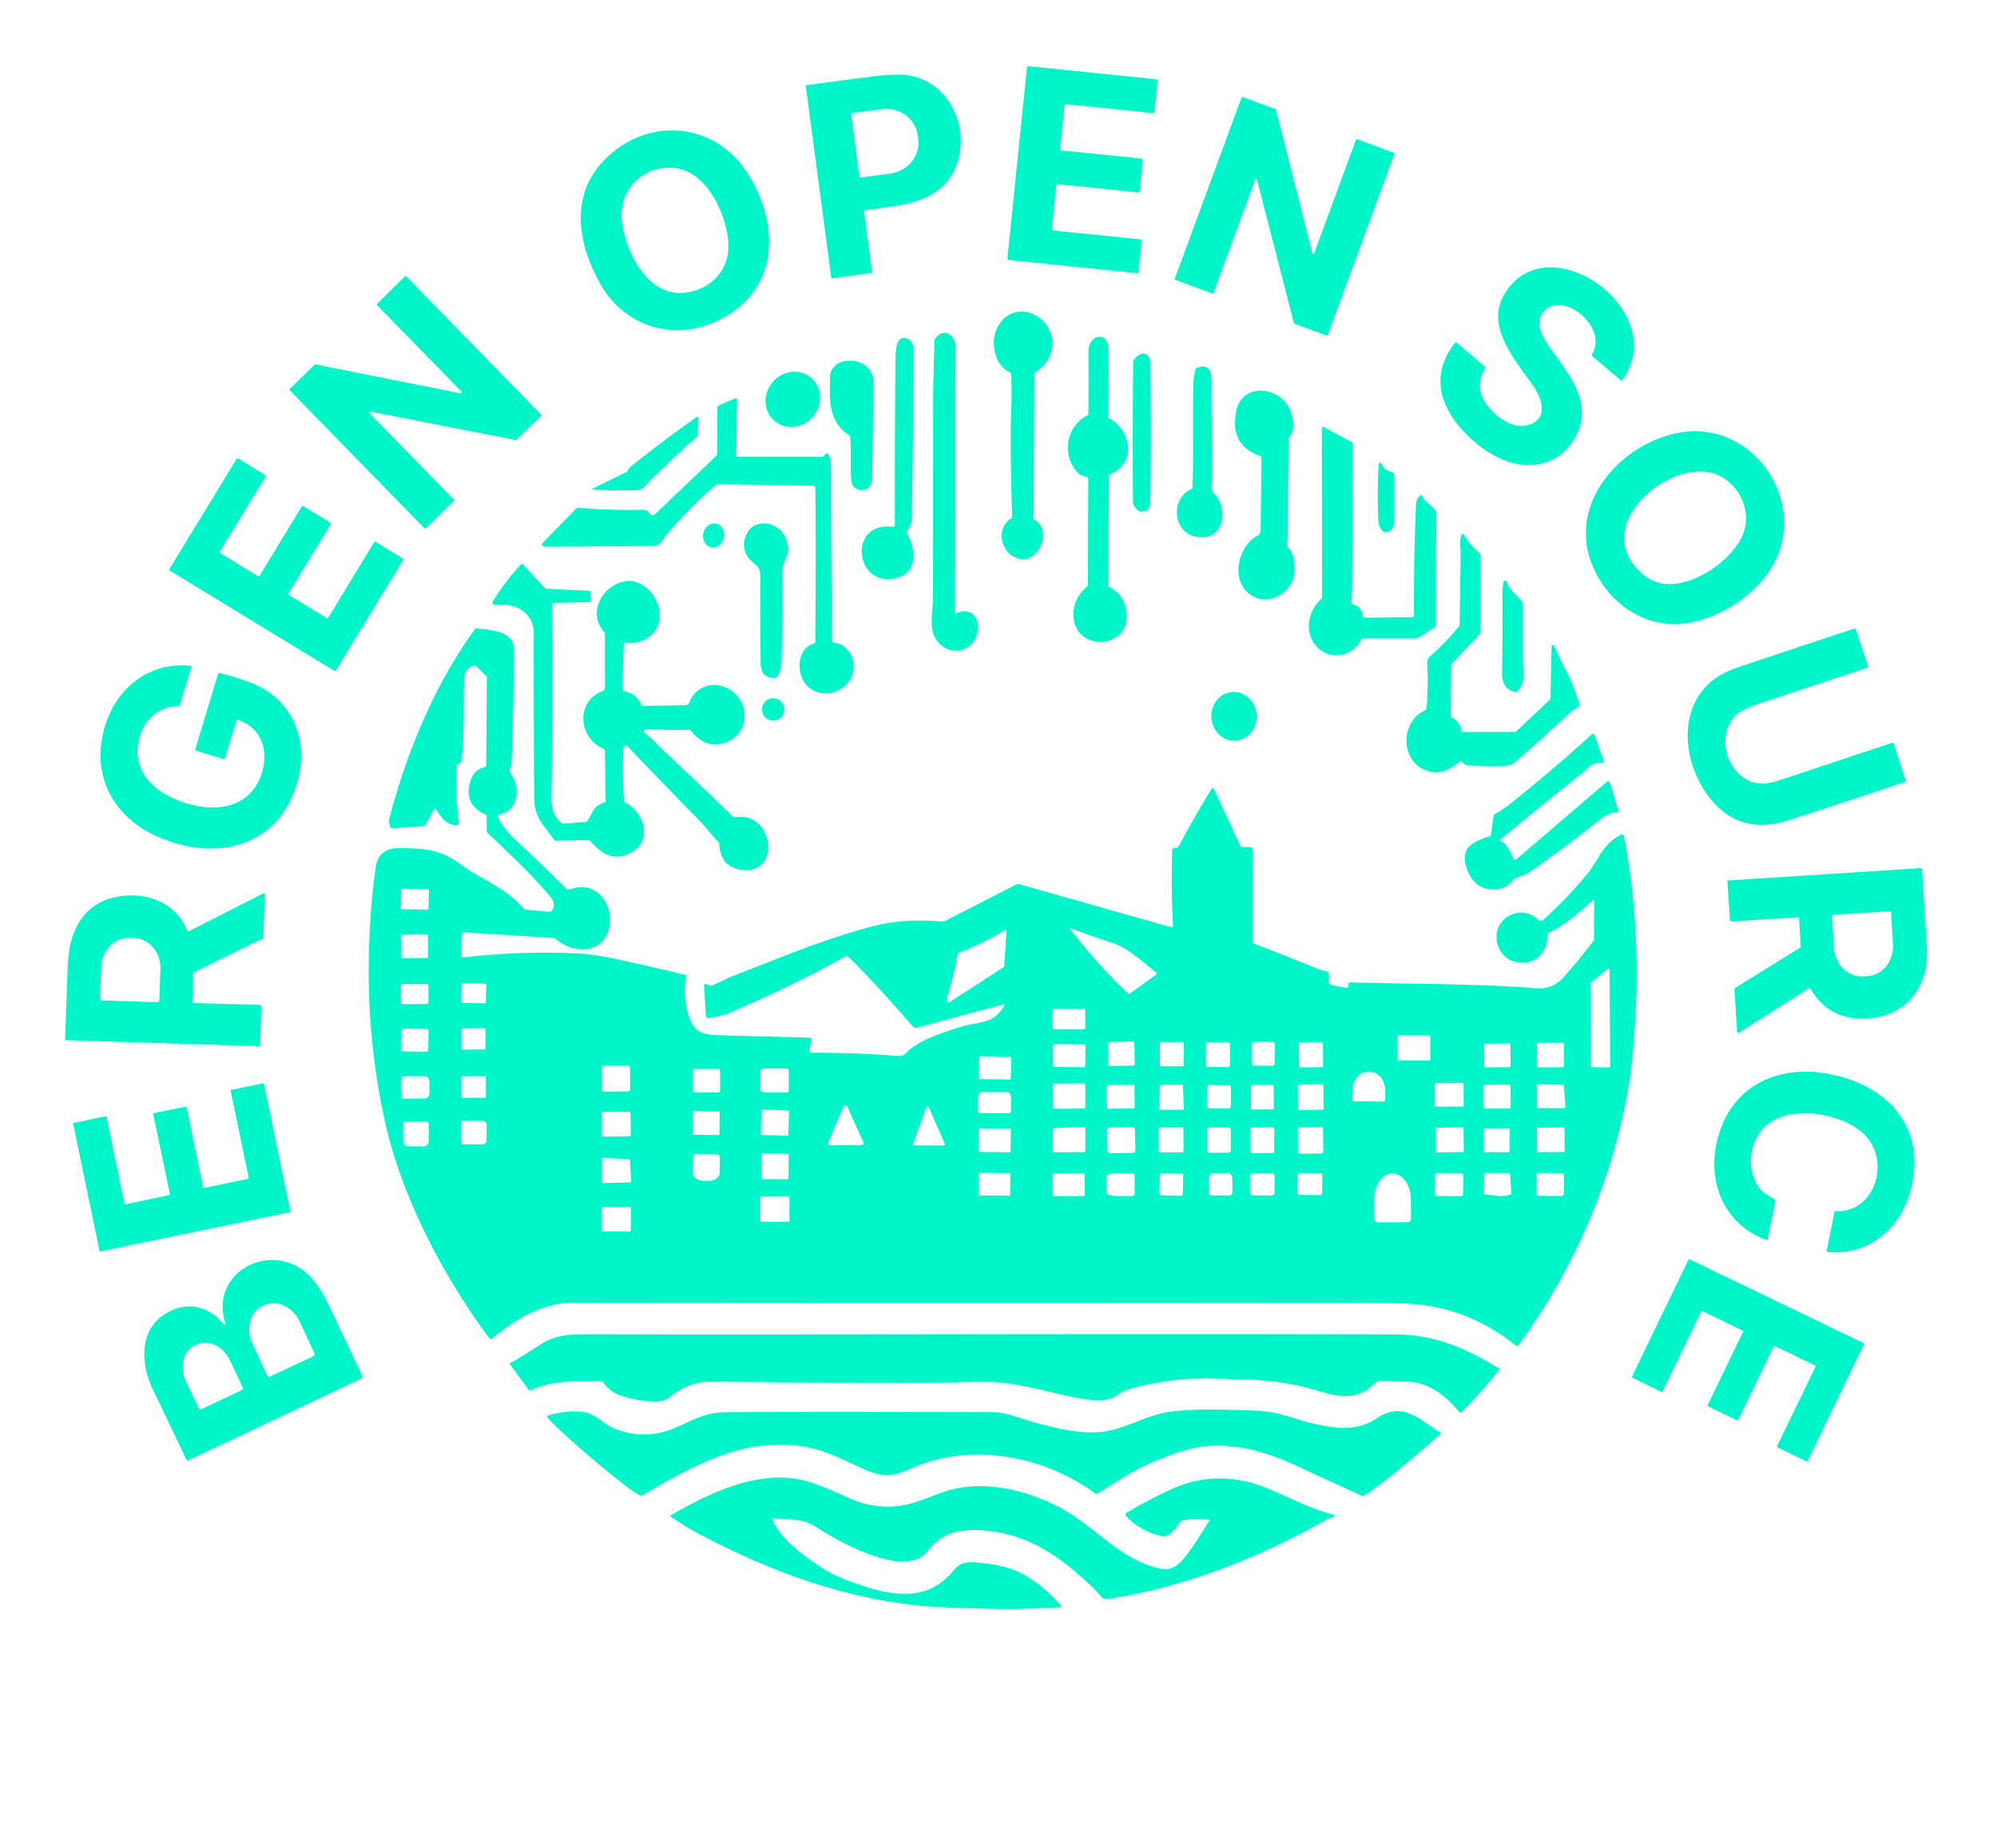 <?xml version="1.0" encoding="UTF-8" standalone="no"?>
<!DOCTYPE svg PUBLIC "-//W3C//DTD SVG 1.1//EN" "http://www.w3.org/Graphics/SVG/1.1/DTD/svg11.dtd">
<svg xmlns="http://www.w3.org/2000/svg" version="1.1" viewBox="0.00 0.00 954.00 883.00">
<path fill="#00F5C9" d="
  M 506.94 71.86
  L 545.35 75.79
  A 0.60 0.60 0.0 0 1 545.89 76.45
  L 544.39 91.41
  A 0.60 0.60 0.0 0 1 543.73 91.95
  L 505.28 87.99
  A 0.60 0.60 0.0 0 0 504.62 88.53
  L 502.49 109.47
  A 0.60 0.60 0.0 0 0 503.03 110.13
  L 544.82 114.37
  A 0.60 0.60 0.0 0 1 545.36 115.03
  L 543.86 130.00
  A 0.60 0.60 0.0 0 1 543.20 130.54
  L 481.80 124.24
  A 0.60 0.60 0.0 0 1 481.26 123.58
  L 490.62 32.18
  A 0.60 0.60 0.0 0 1 491.28 31.64
  L 552.47 37.91
  A 0.60 0.60 0.0 0 1 553.01 38.57
  L 551.49 53.52
  A 0.60 0.60 0.0 0 1 550.83 54.06
  L 509.21 49.78
  A 0.60 0.60 0.0 0 0 508.55 50.32
  L 506.40 71.20
  A 0.60 0.60 0.0 0 0 506.94 71.86
  Z"
/>
<path fill="#00F5C9" d="
  M 412.75 101.03
  L 416.58 129.85
  Q 416.65 130.38 416.13 130.45
  L 397.51 132.99
  A 0.35 0.35 0.0 0 1 397.11 132.69
  L 384.95 41.27
  A 0.50 0.50 0.0 0 1 385.38 40.70
  Q 401.29 38.51 417.23 36.51
  Q 428.36 35.12 433.78 35.97
  C 451.55 38.77 461.95 56.99 458.20 74.30
  C 453.27 97.11 431.93 97.94 413.21 100.43
  Q 412.68 100.50 412.75 101.03
  Z
  M 406.63 54.75
  L 410.51 84.21
  A 0.68 0.68 0.0 0 0 411.27 84.80
  L 425.16 82.97
  A 15.47 14.49 -7.5 0 0 438.61 66.58
  L 438.33 64.50
  A 15.47 14.49 -7.5 0 0 421.10 52.15
  L 407.21 53.98
  A 0.68 0.68 0.0 0 0 406.63 54.75
  Z"
/>
<path fill="#00F5C9" d="
  M 627.72 121.24
  L 647.81 66.74
  A 0.39 0.39 0.0 0 1 648.31 66.50
  L 665.93 73.01
  A 0.39 0.39 0.0 0 1 666.17 73.51
  L 634.27 160.11
  A 0.39 0.39 0.0 0 1 633.77 160.35
  L 618.38 154.68
  A 0.39 0.39 0.0 0 1 618.14 154.41
  L 600.44 85.64
  A 0.39 0.39 0.0 0 0 599.70 85.60
  L 579.68 140.01
  A 0.39 0.39 0.0 0 1 579.18 140.25
  L 561.44 133.72
  A 0.39 0.39 0.0 0 1 561.20 133.22
  L 593.11 46.62
  A 0.39 0.39 0.0 0 1 593.61 46.38
  L 609.26 52.13
  A 0.39 0.39 0.0 0 1 609.50 52.40
  L 626.98 121.20
  A 0.39 0.39 0.0 0 0 627.72 121.24
  Z"
/>
<path fill="#00F5C9" d="
  M 288.69 76.44
  C 309.40 55.32 341.81 58.01 357.67 83.57
  C 371.24 105.43 372.67 134.52 348.58 150.08
  C 326.71 164.20 299.62 158.50 286.70 135.56
  C 275.86 116.31 272.20 93.24 288.69 76.44
  Z
  M 322.95 80.35
  C 307.54 78.22 294.99 90.88 297.13 106.32
  C 299.21 121.24 309.83 142.46 328.10 139.77
  C 339.59 138.07 348.39 129.09 348.00 116.99
  C 347.57 103.48 338.18 82.45 322.95 80.35
  Z"
/>
<path fill="#00F5C9" d="
  M 695.95 163.76
  L 709.40 175.28
  Q 709.79 175.62 709.51 176.06
  Q 703.94 184.96 710.32 193.45
  C 714.77 199.38 723.40 205.96 731.33 202.65
  C 740.51 198.81 735.59 188.75 731.69 183.29
  C 723.14 171.35 709.93 155.74 718.44 140.96
  C 738.69 105.79 798.79 148.44 775.12 181.47
  A 0.68 0.68 0.0 0 1 774.13 181.59
  L 760.73 170.25
  A 0.80 0.79 35.7 0 1 760.56 169.23
  C 768.57 155.52 745.23 137.87 736.92 149.61
  C 732.52 155.83 738.54 163.36 742.15 168.52
  C 748.53 177.65 756.61 187.33 755.60 199.28
  C 754.87 207.80 748.75 216.52 740.95 219.98
  C 725.21 226.96 708.51 216.62 698.29 205.13
  C 687.18 192.64 683.88 178.21 695.02 163.86
  Q 695.44 163.32 695.95 163.76
  Z"
/>
<path fill="#00F5C9" d="
  M 216.76 239.40
  L 203.42 252.40
  A 0.50 0.50 0.0 0 1 202.71 252.39
  L 138.44 186.53
  A 0.50 0.50 0.0 0 1 138.45 185.82
  L 150.28 174.26
  A 0.50 0.50 0.0 0 1 150.73 174.13
  L 220.02 187.96
  A 0.50 0.50 0.0 0 0 220.48 187.12
  L 180.17 145.88
  A 0.50 0.50 0.0 0 1 180.17 145.17
  L 193.37 132.08
  A 0.50 0.50 0.0 0 1 194.08 132.09
  L 258.47 198.10
  A 0.50 0.50 0.0 0 1 258.46 198.81
  L 246.70 210.13
  A 0.50 0.50 0.0 0 1 246.25 210.26
  L 177.04 196.69
  A 0.50 0.50 0.0 0 0 176.58 197.53
  L 216.77 238.69
  A 0.50 0.50 0.0 0 1 216.76 239.40
  Z"
/>
<path fill="#00F5C9" d="
  M 486.34 266.88
  C 478.05 264.55 475.38 252.23 483.07 247.75
  A 0.92 0.91 -16.6 0 0 483.52 246.93
  Q 482.43 211.43 483.06 196.01
  Q 483.48 185.65 482.98 178.64
  A 0.89 0.88 -80.8 0 0 482.45 177.89
  C 476.15 175.19 473.93 166.73 475.07 160.72
  C 477.06 150.25 487.55 145.32 496.46 151.82
  C 505.59 158.49 504.51 172.25 494.51 177.89
  Q 494.09 178.13 494.09 178.61
  L 493.75 247.48
  Q 493.75 248.08 494.27 248.38
  C 502.86 253.32 496.41 269.71 486.34 266.88
  Z"
/>
<path fill="#00F5C9" d="
  M 456.16 292.72
  A 0.47 0.47 0.0 0 0 456.86 293.13
  C 462.56 289.85 467.93 294.38 467.24 300.50
  C 465.80 313.14 450.64 314.55 446.05 303.25
  C 444.09 298.42 445.72 290.38 445.72 285.69
  Q 445.76 237.84 445.76 190.00
  C 445.76 181.54 446.29 172.01 446.37 162.99
  Q 446.37 162.49 446.65 162.07
  C 450.62 156.04 456.55 159.86 456.51 166.22
  C 456.21 208.38 456.61 250.57 456.16 292.72
  Z"
/>
<path fill="#00F5C9" d="
  M 538.09 292.30
  C 540.48 310.41 513.38 311.92 512.85 294.28
  Q 512.59 285.81 519.33 280.31
  Q 519.72 279.99 519.72 279.48
  L 519.87 228.80
  Q 519.87 228.20 519.31 228.00
  L 515.85 226.78
  A 0.67 0.53 -6.3 0 1 515.74 226.71
  C 506.90 218.77 508.85 203.77 519.50 198.45
  Q 519.96 198.22 519.96 197.71
  Q 520.09 182.83 519.97 167.95
  C 519.91 159.65 529.19 158.38 529.42 165.81
  Q 529.83 178.62 529.25 199.03
  Q 529.23 199.54 529.69 199.79
  C 540.65 205.75 542.95 221.16 530.39 226.67
  A 1.01 1.01 0.0 0 0 529.78 227.58
  L 529.35 279.60
  Q 529.35 280.11 529.80 280.35
  Q 537.00 284.05 538.09 292.30
  Z"
/>
<path fill="#00F5C9" d="
  M 426.36 251.73
  Q 427.49 251.87 427.49 250.74
  Q 427.39 209.41 427.82 170.48
  C 427.86 167.13 428.35 159.18 433.92 162.08
  C 436.58 163.47 436.24 166.41 436.25 169.08
  Q 436.30 214.65 435.50 248.00
  Q 435.42 251.08 433.34 253.85
  A 0.82 0.81 -41.6 0 0 433.28 254.74
  C 437.15 261.59 438.84 273.20 428.82 276.04
  C 408.35 281.83 404.57 249.10 426.36 251.73
  Z"
/>
<path fill="#00F5C9" d="
  M 541.53 172.13
  C 545.03 167.22 549.51 168.11 549.56 174.50
  Q 549.96 223.62 549.41 240.68
  Q 549.29 244.40 544.91 244.52
  A 0.88 0.82 -28.4 0 1 544.42 244.39
  Q 542.25 243.12 541.30 240.70
  A 0.65 0.65 0.0 0 1 541.25 240.45
  Q 540.97 206.57 541.35 172.69
  A 0.96 0.95 63.1 0 1 541.53 172.13
  Z"
/>
<path fill="#00F5C9" d="
  M 396.51 180.26
  C 396.63 169.10 417.39 169.51 417.25 182.75
  Q 416.92 214.02 416.65 228.93
  C 416.54 235.38 407.73 236.06 406.77 230.00
  C 406.02 225.29 406.91 216.31 406.11 208.72
  A 1.09 1.05 -77.6 0 0 405.63 207.94
  C 395.28 201.17 396.40 190.37 396.51 180.26
  Z"
/>
<path fill="#00F5C9" d="
  M 571.31 256.44
  C 559.88 254.14 559.30 237.99 569.14 233.68
  Q 569.63 233.46 569.65 232.93
  C 570.29 216.84 569.70 203.35 570.05 184.75
  Q 570.14 179.72 571.10 176.52
  A 1.14 1.13 88.0 0 1 571.78 175.78
  C 576.66 173.83 578.70 176.76 578.71 181.25
  Q 578.76 204.34 579.04 227.43
  C 579.06 229.04 578.47 231.87 578.83 234.17
  A 1.39 1.38 -73.8 0 0 579.26 234.96
  C 587.51 242.59 584.98 259.19 571.31 256.44
  Z"
/>
<ellipse fill="#00F5C9" cx="0.00" cy="0.00" transform="translate(378.73,190.82) rotate(128.5)" rx="13.52" ry="12.71"/>
<path fill="#00F5C9" d="
  M 600.97 255.84
  A 2.24 2.23 77.1 0 0 602.21 253.85
  L 602.61 218.81
  Q 602.61 218.12 601.97 217.89
  Q 586.93 212.56 590.72 195.93
  C 593.54 183.57 608.80 184.61 614.72 193.02
  C 616.90 196.11 619.75 205.21 615.98 208.64
  Q 615.62 208.97 615.62 209.45
  Q 615.21 233.19 615.24 256.92
  C 615.24 258.14 614.76 259.23 614.74 260.55
  Q 614.73 261.04 615.10 261.37
  Q 617.07 263.10 617.83 266.67
  Q 620.38 278.56 611.84 284.11
  C 607.65 286.84 602.65 287.27 598.33 284.80
  C 587.39 278.56 590.93 260.88 600.97 255.84
  Z"
/>
<path fill="#00F5C9" d="
  M 310.12 245.22
  A 1.87 1.87 0.0 0 0 313.02 245.62
  L 342.06 217.90
  A 1.73 1.72 -21.6 0 0 342.59 216.68
  L 342.73 194.94
  Q 342.74 194.01 343.60 193.63
  L 351.09 190.35
  A 0.71 0.71 0.0 0 1 352.09 191.01
  L 351.69 217.69
  Q 351.68 218.25 352.25 218.25
  L 392.72 218.25
  A 0.93 0.91 -66.6 0 0 393.36 217.99
  L 394.64 216.77
  A 0.62 0.61 -35.3 0 1 395.61 216.93
  Q 396.95 219.53 396.95 222.25
  Q 396.96 264.19 397.52 306.13
  Q 397.53 306.69 398.06 306.89
  C 399.57 307.44 401.23 307.50 402.49 308.43
  Q 409.58 313.67 407.24 322.01
  C 404.61 331.41 391.10 334.88 384.81 326.77
  C 380.36 321.03 380.68 309.87 388.93 307.48
  A 0.75 0.75 0.0 0 0 389.48 306.76
  C 389.67 282.24 389.83 257.76 389.50 233.17
  A 1.13 1.13 0.0 0 0 388.38 232.05
  L 343.07 231.33
  A 0.66 0.66 0.0 0 0 342.72 231.43
  Q 340.90 232.63 340.49 232.98
  Q 328.53 243.46 318.31 255.61
  C 316.31 258.00 315.83 260.83 311.84 260.87
  Q 286.16 261.13 260.50 261.21
  Q 259.30 261.21 258.99 260.39
  A 0.87 0.85 57.7 0 1 259.18 259.50
  L 275.27 242.99
  Q 275.66 242.58 276.23 242.63
  Q 291.37 243.98 306.51 243.54
  Q 309.09 243.47 310.12 245.22
  Z"
/>
<path fill="#00F5C9" d="
  M 310.75 229.45
  C 308.97 231.12 307.57 234.06 304.33 234.19
  Q 293.89 234.58 283.49 233.96
  Q 282.33 233.89 283.37 233.38
  L 299.25 225.52
  Q 299.67 225.32 299.87 224.89
  Q 300.44 223.70 301.96 222.47
  Q 317.07 210.27 332.84 199.29
  A 0.53 0.53 0.0 0 1 333.67 199.75
  L 333.26 207.98
  A 1.16 1.16 0.0 0 1 332.84 208.83
  C 324.97 215.49 318.17 222.45 310.75 229.45
  Z"
/>
<path fill="#00F5C9" d="
  M 651.00 294.25
  A 1.02 1.02 0.0 0 0 652.02 295.13
  L 674.55 294.94
  A 0.97 0.96 -90.0 0 0 675.51 293.97
  Q 675.29 267.81 676.47 241.20
  Q 676.60 238.34 678.45 236.68
  Q 678.95 236.23 679.22 236.85
  C 680.94 240.79 686.22 242.23 686.19 245.78
  C 686.07 263.56 685.69 281.29 685.75 299.07
  A 0.78 0.78 0.0 0 1 685.40 299.72
  L 678.88 303.98
  A 6.20 6.17 -61.5 0 1 675.48 305.00
  L 651.03 305.00
  Q 650.54 305.00 650.33 305.44
  C 646.18 314.20 634.47 315.86 628.54 308.46
  C 623.02 301.57 624.81 291.95 631.22 286.13
  Q 631.58 285.81 631.58 285.32
  L 631.47 204.71
  A 0.69 0.69 0.0 0 1 632.49 204.11
  L 645.92 211.35
  Q 646.32 211.57 646.32 212.02
  Q 646.14 245.77 645.91 279.50
  Q 645.88 283.62 645.50 287.50
  A 1.16 1.15 -79.1 0 0 646.32 288.72
  Q 650.42 289.96 651.00 294.25
  Z"
/>
<path fill="#00F5C9" d="
  M 797.25 298.12
  C 779.49 296.87 764.75 283.44 759.48 266.76
  C 750.61 238.66 774.72 212.61 800.57 207.07
  C 839.74 198.68 868.22 245.77 842.31 276.79
  C 831.89 289.26 813.70 299.27 797.25 298.12
  Z
  M 789.79 277.55
  C 804.07 283.95 826.42 269.45 832.40 255.91
  C 837.25 244.93 831.36 231.81 820.81 227.05
  C 799.99 217.67 761.62 248.21 781.38 271.05
  Q 785.24 275.51 789.79 277.55
  Z"
/>
<path fill="#00F5C9" d="
  M 158.02 250.46
  L 137.83 283.56
  A 0.53 0.53 0.0 0 0 138.00 284.29
  L 156.07 295.34
  A 0.53 0.53 0.0 0 0 156.80 295.17
  L 178.74 259.12
  A 0.53 0.53 0.0 0 1 179.47 258.95
  L 192.43 266.87
  A 0.53 0.53 0.0 0 1 192.60 267.60
  L 160.42 320.39
  A 0.53 0.53 0.0 0 1 159.69 320.56
  L 81.10 272.65
  A 0.53 0.53 0.0 0 1 80.93 271.92
  L 113.05 219.26
  A 0.53 0.53 0.0 0 1 113.78 219.09
  L 126.72 227.02
  A 0.53 0.53 0.0 0 1 126.89 227.75
  L 105.02 263.58
  A 0.53 0.53 0.0 0 0 105.19 264.31
  L 123.26 275.31
  A 0.53 0.53 0.0 0 0 123.99 275.14
  L 144.14 242.03
  A 0.53 0.53 0.0 0 1 144.87 241.85
  L 157.85 249.73
  A 0.53 0.53 0.0 0 1 158.02 250.46
  Z"
/>
<path fill="#00F5C9" d="
  M 658.62 221.75
  A 0.70 0.70 0.0 0 1 659.97 221.53
  Q 661.18 224.64 664.44 225.34
  A 1.93 1.92 -84.4 0 1 665.96 227.20
  Q 666.11 238.44 665.91 249.80
  Q 665.84 253.77 661.92 254.35
  A 1.35 1.32 -29.9 0 1 660.95 254.10
  Q 658.59 252.35 658.42 248.33
  Q 657.85 235.10 658.62 221.75
  Z"
/>
<ellipse fill="#00F5C9" cx="0.00" cy="0.00" transform="translate(340.90,255.87) rotate(100.8)" rx="5.78" ry="5.03"/>
<path fill="#00F5C9" d="
  M 360.53 269.46
  C 356.01 266.10 354.15 261.36 356.29 256.00
  Q 358.27 251.06 363.17 250.27
  C 370.53 249.08 376.13 254.85 376.53 262.08
  C 376.75 266.03 373.78 268.81 373.77 272.50
  Q 373.70 293.75 373.41 315.00
  Q 373.36 319.16 371.67 322.81
  Q 371.11 324.02 369.78 323.98
  C 365.28 323.86 363.41 321.38 363.36 316.90
  Q 363.07 289.18 363.26 275.49
  Q 363.32 271.54 360.53 269.46
  Z"
/>
<path fill="#00F5C9" d="
  M 698.48 364.15
  A 0.84 0.84 0.0 0 0 697.28 363.98
  C 692.73 367.52 688.74 370.01 682.91 368.63
  C 669.08 365.36 668.14 345.01 680.95 339.35
  Q 681.41 339.15 681.45 338.65
  Q 682.43 327.68 681.77 316.76
  C 681.72 315.93 682.21 314.46 682.96 313.80
  Q 690.49 307.12 696.94 299.40
  Q 697.27 299.01 697.28 298.49
  Q 697.61 281.41 697.76 264.40
  C 697.78 261.76 697.11 258.82 698.17 255.55
  A 0.67 0.67 0.0 0 1 699.39 255.44
  Q 702.15 260.56 706.75 264.19
  A 1.33 1.33 0.0 0 1 707.25 265.23
  L 707.25 301.93
  A 1.81 1.79 -24.0 0 1 706.77 303.15
  L 693.43 317.29
  A 0.80 0.79 67.0 0 0 693.21 317.84
  L 693.00 341.89
  A 0.85 0.84 -75.7 0 0 693.43 342.63
  Q 697.30 344.86 698.25 349.18
  Q 698.38 349.75 698.96 349.75
  L 723.48 349.75
  Q 724.05 349.75 724.47 349.35
  L 740.33 334.39
  Q 740.72 334.03 740.72 333.50
  Q 740.90 321.18 741.26 308.94
  Q 741.26 308.75 741.34 308.59
  Q 741.46 308.32 741.53 308.27
  Q 742.11 307.84 742.40 308.51
  Q 745.06 314.58 748.17 320.49
  C 751.02 325.89 752.70 331.03 754.62 336.58
  Q 754.80 337.08 754.37 337.39
  C 752.68 338.62 750.85 339.75 749.39 341.11
  Q 730.82 358.36 723.20 364.70
  C 720.23 367.18 705.54 365.87 701.32 365.64
  Q 699.48 365.55 698.48 364.15
  Z"
/>
<path fill="#00F5C9" d="
  M 288.43 357.87
  C 275.99 352.49 275.05 335.24 287.83 330.21
  A 1.85 1.84 79.3 0 0 289.00 328.49
  L 289.00 303.06
  A 1.53 1.50 25.1 0 0 288.63 302.07
  C 280.55 292.72 287.59 280.43 297.63 277.94
  C 307.69 275.46 316.43 286.95 315.02 296.04
  C 313.84 303.69 306.44 308.29 298.70 306.99
  Q 298.04 306.88 298.01 307.55
  L 297.21 328.84
  A 1.43 1.42 -83.3 0 0 298.35 330.29
  Q 304.11 331.50 306.43 336.86
  A 0.80 0.80 0.0 0 0 307.18 337.35
  L 327.34 336.98
  A 2.21 2.19 9.2 0 0 329.37 335.53
  C 331.94 328.43 339.79 325.57 346.52 328.43
  C 358.60 333.57 359.23 350.74 345.99 354.98
  Q 336.85 357.91 329.96 349.04
  A 0.90 0.88 -19.5 0 0 329.21 348.69
  Q 319.79 348.99 310.27 348.43
  Q 305.39 348.14 309.21 351.18
  C 311.97 353.36 314.48 356.35 316.76 358.46
  Q 333.65 374.15 350.16 390.25
  Q 350.53 390.61 351.05 390.52
  C 369.75 387.26 373.49 418.32 354.11 415.63
  Q 344.17 414.25 343.57 403.21
  Q 343.55 402.72 343.20 402.36
  C 340.01 399.08 337.03 395.03 334.10 392.05
  Q 316.69 374.31 299.89 356.74
  A 1.20 1.20 0.0 0 0 297.82 357.51
  Q 297.15 370.10 298.10 382.71
  Q 298.14 383.23 298.60 383.46
  C 307.64 387.97 312.16 401.84 301.28 407.50
  C 292.85 411.88 287.33 407.90 281.84 401.71
  A 0.87 0.87 0.0 0 0 281.19 401.42
  L 265.41 401.72
  Q 264.97 401.72 264.74 401.36
  C 259.96 394.07 255.26 391.27 255.19 381.13
  Q 254.91 334.53 255.00 302.75
  C 255.03 292.57 246.01 287.82 236.52 289.11
  A 1.12 1.12 0.0 0 1 235.42 287.42
  Q 241.23 277.89 248.78 269.74
  A 0.73 0.72 44.8 0 1 249.85 269.74
  L 260.06 280.83
  Q 260.48 281.28 261.09 281.31
  L 281.40 282.32
  Q 282.17 282.36 282.17 283.14
  L 282.17 286.71
  A 0.96 0.96 0.0 0 1 281.24 287.67
  L 264.37 288.13
  A 0.77 0.77 0.0 0 0 263.62 288.90
  C 263.73 319.88 263.80 350.81 263.47 381.80
  C 263.42 386.78 264.73 389.85 268.03 393.17
  Q 268.45 393.59 269.05 393.54
  L 279.78 392.70
  A 1.17 1.17 0.0 0 0 280.65 392.18
  C 283.05 388.49 283.48 384.98 288.61 383.51
  A 0.95 0.73 -10.1 0 0 289.30 382.75
  L 288.98 358.70
  Q 288.97 358.11 288.43 357.87
  Z"
/>
<path fill="#00F5C9" d="
  M 719.68 277.90
  C 721.30 282.49 724.40 283.85 727.23 287.56
  A 1.56 1.53 -64.0 0 1 727.54 288.49
  Q 727.37 315.19 727.76 321.99
  Q 728.06 327.24 724.79 330.41
  A 1.20 1.19 -59.5 0 1 723.64 330.71
  Q 717.47 329.07 717.57 321.74
  Q 717.85 302.63 717.72 283.49
  Q 717.70 280.74 718.35 277.97
  A 0.69 0.69 0.0 0 1 719.68 277.90
  Z"
/>
<path fill="#00F5C9" d="
  M 207.18 386.98
  L 203.14 394.32
  A 0.81 0.80 12.2 0 1 202.49 394.73
  L 187.35 395.80
  Q 186.71 395.85 186.49 395.25
  Q 185.54 392.68 185.93 391.23
  C 194.46 358.98 207.56 327.28 226.87 300.63
  Q 227.15 300.24 227.63 300.29
  C 235.38 301.10 245.37 301.59 245.48 310.25
  Q 245.69 326.64 244.33 365.39
  Q 244.32 365.88 244.07 366.31
  C 243.20 367.81 243.29 368.72 244.33 370.19
  C 248.80 376.52 247.56 387.79 238.35 389.20
  A 0.83 0.82 71.8 0 0 237.75 390.40
  Q 240.92 396.31 245.97 401.04
  Q 258.48 412.75 270.71 424.78
  A 1.02 0.99 -27.8 0 0 271.60 425.04
  C 273.44 424.69 275.32 424.04 276.96 423.95
  C 295.39 422.95 297.29 456.14 276.02 453.47
  Q 270.15 452.73 265.44 448.60
  Q 265.02 448.23 264.46 448.20
  L 222.19 445.50
  A 1.59 1.58 1.9 0 0 220.50 447.08
  L 220.50 456.97
  Q 220.50 457.60 221.13 457.53
  C 238.22 455.47 257.93 454.64 275.76 455.57
  Q 283.68 455.99 293.09 458.00
  Q 310.27 461.66 327.35 465.84
  Q 327.83 465.95 327.77 466.45
  C 326.89 473.82 327.04 482.03 330.41 488.79
  C 332.73 493.44 337.36 494.48 342.19 494.62
  Q 364.20 495.28 387.12 495.82
  A 0.48 0.48 0.0 0 1 387.58 496.38
  L 386.73 501.92
  A 0.98 0.98 0.0 0 0 387.71 503.04
  Q 407.71 502.92 428.00 504.52
  C 430.53 504.72 431.38 504.60 433.25 502.74
  C 439.40 496.64 451.42 493.08 459.14 490.62
  C 467.83 487.85 474.12 489.88 479.79 480.58
  A 0.43 0.42 -81.7 0 0 479.32 479.94
  L 437.93 491.07
  Q 436.83 491.36 436.09 490.50
  Q 423.38 475.73 409.33 461.17
  Q 406.71 458.46 404.96 457.06
  A 0.90 0.88 49.4 0 0 403.98 456.97
  Q 376.30 472.27 347.19 484.49
  C 344.70 485.53 341.66 485.85 338.95 486.49
  A 1.43 1.43 0.0 0 1 337.19 485.18
  L 336.36 470.74
  Q 336.31 469.98 337.03 470.22
  L 339.18 470.93
  Q 339.69 471.10 340.19 470.89
  C 343.63 469.45 347.12 467.48 350.39 466.23
  C 372.77 457.67 394.84 448.15 418.50 442.22
  Q 432.28 438.77 450.25 440.35
  Q 450.79 440.40 451.27 440.15
  L 485.62 422.57
  Q 486.14 422.30 486.72 422.46
  L 559.58 443.06
  Q 560.42 443.30 560.37 442.43
  Q 559.38 424.30 559.99 406.14
  A 1.07 1.06 7.5 0 1 561.30 405.14
  Q 562.47 405.42 563.30 403.89
  Q 570.69 390.18 578.74 376.98
  A 0.67 0.67 0.0 0 1 579.92 377.05
  L 592.67 404.42
  Q 592.83 404.75 593.20 404.75
  L 596.97 404.75
  A 1.54 1.53 -0.0 0 1 598.51 406.28
  L 598.48 450.32
  A 0.46 0.46 0.0 0 0 598.78 450.75
  Q 614.74 456.93 630.64 463.40
  C 631.64 463.81 632.94 463.67 634.10 464.31
  Q 634.60 464.59 634.63 465.16
  L 634.81 469.16
  A 1.64 1.64 0.0 0 0 636.15 470.70
  L 643.20 472.03
  A 0.69 0.69 0.0 0 0 644.00 471.50
  L 644.34 469.88
  Q 644.45 469.37 644.97 469.39
  C 673.85 470.28 704.50 469.92 733.52 472.21
  Q 741.58 472.85 746.83 467.05
  Q 754.44 458.64 761.23 449.51
  Q 761.51 449.15 761.51 448.69
  L 761.58 430.57
  A 0.47 0.47 0.0 0 0 760.79 430.22
  C 754.40 436.10 747.56 442.08 739.65 445.81
  Q 739.19 446.03 739.21 446.54
  C 739.59 455.97 732.33 461.76 723.55 459.51
  C 714.13 457.09 711.71 443.53 719.99 438.17
  C 724.87 435.02 730.56 435.47 734.83 439.52
  A 1.78 1.77 45.5 0 0 737.24 439.55
  Q 748.24 429.58 757.98 417.97
  C 764.06 410.70 764.96 403.74 774.50 398.76
  A 0.87 0.87 0.0 0 1 775.75 399.36
  C 782.54 434.20 783.27 470.05 779.79 505.32
  Q 778.77 515.68 776.92 525.08
  Q 764.28 589.35 725.52 642.63
  A 1.04 1.03 -52.7 0 1 724.04 642.84
  C 707.53 629.80 689.79 623.09 668.07 622.72
  Q 650.69 622.43 633.31 622.45
  Q 453.53 622.65 273.75 622.44
  C 258.92 622.43 245.96 630.67 234.92 639.71
  Q 234.49 640.07 234.10 639.66
  Q 232.94 638.43 231.43 636.32
  C 210.17 606.68 191.91 571.56 183.96 536.12
  C 175.19 496.94 173.91 455.31 179.45 414.60
  C 180.28 408.54 183.88 405.33 190.01 405.31
  C 202.15 405.28 209.83 405.63 219.52 412.66
  C 230.58 420.68 241.39 424.06 249.99 433.97
  A 2.27 2.26 72.0 0 0 251.50 434.74
  L 262.31 435.66
  A 1.63 1.62 -71.5 0 0 263.84 434.89
  C 265.53 432.19 264.15 429.82 262.15 427.52
  C 252.32 416.19 242.62 407.27 232.87 397.90
  A 1.23 1.22 -68.1 0 1 232.50 397.02
  L 232.50 390.02
  Q 232.50 389.51 232.04 389.29
  Q 220.23 383.75 225.45 371.45
  Q 227.09 367.58 231.61 366.52
  Q 232.26 366.37 232.27 365.70
  L 232.58 323.77
  A 0.89 0.86 23.3 0 0 232.31 323.12
  L 227.29 318.14
  A 0.85 0.84 -32.6 0 0 226.40 317.95
  Q 221.95 319.57 221.76 324.00
  C 221.22 336.85 222.04 350.21 220.46 362.94
  C 220.30 364.24 220.01 364.76 218.77 365.13
  Q 218.22 365.30 218.18 365.87
  Q 217.24 379.39 219.25 392.75
  A 1.34 1.33 85.5 0 1 217.94 394.29
  C 213.51 394.34 210.47 390.42 208.56 386.98
  A 0.79 0.78 44.8 0 0 207.18 386.98
  Z
  M 204.911 425.301
  A 0.39 0.39 0.0 0 0 204.53 424.903
  L 192.073 424.62
  A 0.39 0.39 0.0 0 0 191.674 425.001
  L 191.469 434.019
  A 0.39 0.39 0.0 0 0 191.85 434.417
  L 204.307 434.7
  A 0.39 0.39 0.0 0 0 204.706 434.319
  L 204.911 425.301
  Z
  M 511.06 443.73
  C 519.46 454.54 528.82 465.34 538.88 474.65
  A 0.73 0.72 48.4 0 0 539.80 474.71
  L 552.45 465.60
  Q 552.95 465.24 552.47 464.86
  C 546.43 460.09 539.07 453.05 531.70 450.66
  Q 521.39 447.33 511.28 443.44
  A 0.19 0.19 0.0 0 0 511.06 443.73
  Z
  M 457.50 455.84
  Q 455.76 466.16 452.72 475.56
  C 452.43 476.47 452.45 477.50 452.50 478.38
  Q 452.57 479.50 453.52 478.89
  L 479.27 462.28
  Q 479.71 462.00 479.74 461.48
  L 480.86 444.64
  A 0.34 0.34 0.0 0 0 480.35 444.33
  Q 469.55 450.81 457.85 455.42
  Q 457.56 455.53 457.50 455.84
  Z
  M 204.493 447.067
  A 0.58 0.58 0.0 0 0 203.91 446.49
  L 192.27 446.551
  A 0.58 0.58 0.0 0 0 191.694 447.134
  L 191.747 457.253
  A 0.58 0.58 0.0 0 0 192.33 457.83
  L 203.97 457.769
  A 0.58 0.58 0.0 0 0 204.546 457.186
  L 204.493 447.067
  Z
  M 760.02 509.52
  A 0.46 0.46 0.0 0 0 760.47 509.97
  L 768.74 510.01
  A 0.46 0.46 0.0 0 0 769.21 509.54
  L 768.91 463.21
  A 0.46 0.46 0.0 0 0 768.16 462.86
  L 759.88 469.62
  A 0.46 0.46 0.0 0 0 759.71 469.98
  L 760.02 509.52
  Z
  M 232.302 470.314
  A 0.26 0.26 0.0 0 0 232.047 470.048
  L 220.849 469.814
  A 0.26 0.26 0.0 0 0 220.584 470.068
  L 220.399 478.926
  A 0.26 0.26 0.0 0 0 220.653 479.192
  L 231.851 479.426
  A 0.26 0.26 0.0 0 0 232.116 479.172
  L 232.302 470.314
  Z
  M 204.663 470.928
  A 0.73 0.73 0.0 0 0 203.932 470.2
  L 192.232 470.22
  A 0.73 0.73 0.0 0 0 191.503 470.952
  L 191.517 479.051
  A 0.73 0.73 0.0 0 0 192.248 479.78
  L 203.948 479.76
  A 0.73 0.73 0.0 0 0 204.677 479.029
  L 204.663 470.928
  Z
  M 518.443 482.926
  A 0.88 0.88 0.0 0 0 517.562 482.048
  L 503.522 482.072
  A 0.88 0.88 0.0 0 0 502.643 482.954
  L 502.657 490.914
  A 0.88 0.88 0.0 0 0 503.538 491.792
  L 517.578 491.768
  A 0.88 0.88 0.0 0 0 518.457 490.886
  L 518.443 482.926
  Z
  M 231.883 491.62
  A 0.26 0.26 0.0 0 0 231.622 491.361
  L 220.742 491.399
  A 0.26 0.26 0.0 0 0 220.483 491.66
  L 220.517 501.26
  A 0.26 0.26 0.0 0 0 220.778 501.519
  L 231.658 501.481
  A 0.26 0.26 0.0 0 0 231.917 501.22
  L 231.883 491.62
  Z
  M 204.733 492.432
  A 0.73 0.73 0.0 0 0 204.015 491.69
  L 192.576 491.511
  A 0.73 0.73 0.0 0 0 191.835 492.229
  L 191.687 501.648
  A 0.73 0.73 0.0 0 0 192.405 502.389
  L 203.844 502.569
  A 0.73 0.73 0.0 0 0 204.585 501.851
  L 204.733 492.432
  Z
  M 683.27 495.20
  A 0.43 0.43 0.0 0 0 682.84 494.77
  L 667.92 494.77
  A 0.43 0.43 0.0 0 0 667.49 495.20
  L 667.49 506.32
  A 0.43 0.43 0.0 0 0 667.92 506.75
  L 682.84 506.75
  A 0.43 0.43 0.0 0 0 683.27 506.32
  L 683.27 495.20
  Z
  M 541.915 498.529
  A 0.87 0.87 0.0 0 0 541.029 497.676
  L 530.051 497.887
  A 0.87 0.87 0.0 0 0 529.197 498.773
  L 529.385 508.531
  A 0.87 0.87 0.0 0 0 530.271 509.384
  L 541.249 509.173
  A 0.87 0.87 0.0 0 0 542.102 508.287
  L 541.915 498.529
  Z
  M 565.481 498.54
  A 0.61 0.61 0.0 0 0 564.87 497.931
  L 554.65 497.949
  A 0.61 0.61 0.0 0 0 554.041 498.56
  L 554.059 508.9
  A 0.61 0.61 0.0 0 0 554.67 509.509
  L 564.89 509.491
  A 0.61 0.61 0.0 0 0 565.499 508.88
  L 565.481 498.54
  Z
  M 608.956 498.979
  A 1.14 1.14 0.0 0 0 607.82 497.835
  L 599.04 497.805
  A 1.14 1.14 0.0 0 0 597.896 498.941
  L 597.864 508.061
  A 1.14 1.14 0.0 0 0 599 509.205
  L 607.78 509.235
  A 1.14 1.14 0.0 0 0 608.924 508.099
  L 608.956 498.979
  Z
  M 587.597 499.03
  A 0.96 0.96 0.0 0 0 586.641 498.067
  L 577.061 498.033
  A 0.96 0.96 0.0 0 0 576.097 498.99
  L 576.063 508.89
  A 0.96 0.96 0.0 0 0 577.019 509.853
  L 586.599 509.887
  A 0.96 0.96 0.0 0 0 587.563 508.93
  L 587.597 499.03
  Z
  M 631.965 498.69
  A 0.73 0.73 0.0 0 0 631.227 497.968
  L 621.168 498.073
  A 0.73 0.73 0.0 0 0 620.445 498.811
  L 620.555 509.33
  A 0.73 0.73 0.0 0 0 621.293 510.052
  L 631.352 509.947
  A 0.73 0.73 0.0 0 0 632.075 509.209
  L 631.965 498.69
  Z
  M 747.063 498.957
  A 0.71 0.71 0.0 0 0 746.349 498.25
  L 734.929 498.31
  A 0.71 0.71 0.0 0 0 734.223 499.024
  L 734.277 509.324
  A 0.71 0.71 0.0 0 0 734.991 510.03
  L 746.411 509.97
  A 0.71 0.71 0.0 0 0 747.117 509.256
  L 747.063 498.957
  Z
  M 721.517 499.245
  A 0.64 0.64 0.0 0 0 720.87 498.611
  L 709.591 498.729
  A 0.64 0.64 0.0 0 0 708.958 499.376
  L 709.063 509.416
  A 0.64 0.64 0.0 0 0 709.71 510.049
  L 720.989 509.931
  A 0.64 0.64 0.0 0 0 721.622 509.284
  L 721.517 499.245
  Z
  M 518.557 499.795
  A 0.74 0.74 0.0 0 0 517.826 499.046
  L 503.847 498.875
  A 0.74 0.74 0.0 0 0 503.098 499.606
  L 502.983 509.045
  A 0.74 0.74 0.0 0 0 503.714 509.794
  L 517.693 509.965
  A 0.74 0.74 0.0 0 0 518.442 509.234
  L 518.557 499.795
  Z
  M 483.035 505.638
  A 0.71 0.71 0.0 0 0 482.335 504.918
  L 468.377 504.723
  A 0.71 0.71 0.0 0 0 467.657 505.423
  L 467.525 514.902
  A 0.71 0.71 0.0 0 0 468.225 515.622
  L 482.183 515.817
  A 0.71 0.71 0.0 0 0 482.903 515.117
  L 483.035 505.638
  Z
  M 300.957 510.31
  A 1.13 1.13 0.0 0 0 299.815 509.192
  L 288.576 509.309
  A 1.13 1.13 0.0 0 0 287.458 510.451
  L 287.563 520.51
  A 1.13 1.13 0.0 0 0 288.705 521.629
  L 299.944 521.511
  A 1.13 1.13 0.0 0 0 301.062 520.369
  L 300.957 510.31
  Z
  M 376.77 521.06
  L 376.79 511.52
  A 0.97 0.97 0.0 0 0 375.82 510.55
  L 365.22 510.53
  A 1.99 1.66 0.1 0 0 363.23 512.19
  L 363.21 520.35
  A 1.99 1.66 0.1 0 0 365.20 522.01
  L 375.80 522.03
  A 0.97 0.97 0.0 0 0 376.77 521.06
  Z
  M 344.012 511.759
  A 0.97 0.97 0.0 0 0 343.04 510.79
  L 331.98 510.81
  A 0.97 0.97 0.0 0 0 331.012 511.781
  L 331.028 521.041
  A 0.97 0.97 0.0 0 0 332 522.01
  L 343.06 521.99
  A 0.97 0.97 0.0 0 0 344.028 521.019
  L 344.012 511.759
  Z
  M 646.84 526.24
  L 660.86 526.36
  A 0.84 0.84 0.0 0 0 661.71 525.53
  L 661.74 521.50
  A 9.19 6.98 -89.5 0 0 654.84 512.25
  L 653.10 512.23
  A 9.19 6.98 -89.5 0 0 646.04 521.36
  L 646.01 525.39
  A 0.84 0.84 0.0 0 0 646.84 526.24
  Z
  M 191.71 515.14
  L 191.77 524.14
  A 0.85 0.85 0.0 0 0 192.63 524.98
  L 202.81 524.91
  A 2.64 2.39 89.6 0 0 205.18 522.25
  L 205.14 516.83
  A 2.64 2.39 89.6 0 0 202.73 514.21
  L 192.55 514.28
  A 0.85 0.85 0.0 0 0 191.71 515.14
  Z
  M 232.122 514.88
  A 0.61 0.61 0.0 0 0 231.511 514.271
  L 221.011 514.289
  A 0.61 0.61 0.0 0 0 220.402 514.9
  L 220.418 523.94
  A 0.61 0.61 0.0 0 0 221.029 524.549
  L 231.529 524.531
  A 0.61 0.61 0.0 0 0 232.138 523.92
  L 232.122 514.88
  Z
  M 699.174 517.952
  A 0.51 0.51 0.0 0 0 698.66 517.446
  L 685.921 517.535
  A 0.51 0.51 0.0 0 0 685.414 518.048
  L 685.486 528.288
  A 0.51 0.51 0.0 0 0 686 528.794
  L 698.739 528.705
  A 0.51 0.51 0.0 0 0 699.246 528.192
  L 699.174 517.952
  Z
  M 518.462 518.42
  A 0.73 0.73 0.0 0 0 517.728 517.693
  L 503.729 517.767
  A 0.73 0.73 0.0 0 0 503.002 518.5
  L 503.058 529.08
  A 0.73 0.73 0.0 0 0 503.792 529.807
  L 517.791 529.733
  A 0.73 0.73 0.0 0 0 518.518 529
  L 518.462 518.42
  Z
  M 632.212 518.606
  A 0.54 0.54 0.0 0 0 631.665 518.072
  L 620.486 518.209
  A 0.54 0.54 0.0 0 0 619.953 518.755
  L 620.088 529.855
  A 0.54 0.54 0.0 0 0 620.635 530.388
  L 631.814 530.251
  A 0.54 0.54 0.0 0 0 632.347 529.705
  L 632.212 518.606
  Z
  M 747.14 518.87
  A 0.58 0.58 0.0 0 0 746.57 518.33
  L 734.84 518.08
  A 0.58 0.58 0.0 0 0 734.25 518.66
  L 734.25 528.92
  A 0.58 0.58 0.0 0 0 734.83 529.50
  L 747.24 529.50
  A 0.58 0.58 0.0 0 0 747.82 528.88
  L 747.14 518.87
  Z
  M 541.956 518.982
  A 0.63 0.63 0.0 0 0 541.32 518.358
  L 529.341 518.462
  A 0.63 0.63 0.0 0 0 528.716 519.098
  L 528.804 529.178
  A 0.63 0.63 0.0 0 0 529.44 529.802
  L 541.419 529.697
  A 0.63 0.63 0.0 0 0 542.044 529.062
  L 541.956 518.982
  Z
  M 553.62 529.61
  A 0.65 0.65 0.0 0 0 554.27 530.28
  L 564.86 530.31
  A 0.65 0.65 0.0 0 0 565.51 529.64
  L 565.15 518.80
  A 0.65 0.65 0.0 0 0 564.49 518.18
  L 554.68 518.42
  A 0.65 0.65 0.0 0 0 554.05 519.04
  L 553.62 529.61
  Z
  M 588.04 519.45
  A 0.93 0.93 0.0 0 0 587.119 518.512
  L 577.619 518.429
  A 0.93 0.93 0.0 0 0 576.681 519.351
  L 576.6 528.67
  A 0.93 0.93 0.0 0 0 577.521 529.608
  L 587.021 529.691
  A 0.93 0.93 0.0 0 0 587.959 528.769
  L 588.04 519.45
  Z
  M 608.481 518.691
  A 0.29 0.29 0.0 0 0 608.19 518.402
  L 597.87 518.438
  A 0.29 0.29 0.0 0 0 597.581 518.729
  L 597.619 529.829
  A 0.29 0.29 0.0 0 0 597.91 530.118
  L 608.23 530.082
  A 0.29 0.29 0.0 0 0 608.519 529.791
  L 608.481 518.691
  Z
  M 721.623 519.147
  A 0.87 0.87 0.0 0 0 720.75 518.28
  L 709.39 518.32
  A 0.87 0.87 0.0 0 0 708.523 519.193
  L 708.557 528.873
  A 0.87 0.87 0.0 0 0 709.43 529.74
  L 720.79 529.7
  A 0.87 0.87 0.0 0 0 721.657 528.827
  L 721.623 519.147
  Z
  M 468.24 531.93
  L 481.96 531.91
  A 1.03 1.03 0.0 0 0 482.99 530.88
  L 482.98 524.58
  A 2.81 1.98 89.9 0 0 480.99 521.77
  L 469.17 521.79
  A 2.81 1.98 89.9 0 0 467.20 524.60
  L 467.21 530.90
  A 1.03 1.03 0.0 0 0 468.24 531.93
  Z
  M 395.68 545.90
  A 1.00 1.00 0.0 0 0 396.61 547.29
  L 411.51 547.13
  A 1.00 1.00 0.0 0 0 412.42 545.72
  L 404.78 528.83
  A 1.00 1.00 0.0 0 0 402.95 528.85
  L 395.68 545.90
  Z
  M 436.24 546.49
  A 0.61 0.61 0.0 0 0 436.82 547.30
  L 450.79 547.34
  A 0.61 0.61 0.0 0 0 451.35 546.48
  L 443.66 529.03
  A 0.61 0.61 0.0 0 0 442.52 529.06
  L 436.24 546.49
  Z
  M 376.899 531.204
  A 0.65 0.65 0.0 0 0 376.267 530.538
  L 364.391 530.227
  A 0.65 0.65 0.0 0 0 363.724 530.859
  L 363.441 541.676
  A 0.65 0.65 0.0 0 0 364.073 542.342
  L 375.949 542.653
  A 0.65 0.65 0.0 0 0 376.616 542.021
  L 376.899 531.204
  Z
  M 343.794 531.558
  A 0.51 0.51 0.0 0 0 343.289 531.042
  L 331.45 530.918
  A 0.51 0.51 0.0 0 0 330.934 531.423
  L 330.826 541.722
  A 0.51 0.51 0.0 0 0 331.331 542.238
  L 343.17 542.362
  A 0.51 0.51 0.0 0 0 343.686 541.857
  L 343.794 531.558
  Z
  M 301.235 532.152
  A 0.90 0.90 0.0 0 0 300.329 531.258
  L 288.269 531.342
  A 0.90 0.90 0.0 0 0 287.375 532.249
  L 287.445 542.208
  A 0.90 0.90 0.0 0 0 288.351 543.102
  L 300.411 543.018
  A 0.90 0.90 0.0 0 0 301.305 542.111
  L 301.235 532.152
  Z
  M 220.23 536.46
  L 220.21 545.84
  A 0.95 0.95 0.0 0 0 221.16 546.79
  L 230.32 546.81
  A 2.13 1.93 0.1 0 0 232.45 544.88
  L 232.47 537.46
  A 2.13 1.93 0.1 0 0 230.34 535.53
  L 221.18 535.51
  A 0.95 0.95 0.0 0 0 220.23 536.46
  Z
  M 203.72 535.97
  L 193.72 535.95
  A 1.10 1.10 0.0 0 0 192.62 537.05
  L 192.60 545.45
  A 2.48 2.32 0.1 0 0 195.08 547.77
  L 202.32 547.79
  A 2.48 2.32 0.1 0 0 204.80 545.47
  L 204.82 537.07
  A 1.10 1.10 0.0 0 0 203.72 535.97
  Z
  M 518.50 539.14
  A 0.71 0.71 0.0 0 0 517.76 538.43
  L 503.73 539.07
  A 0.71 0.71 0.0 0 0 503.05 539.77
  L 502.89 549.90
  A 0.71 0.71 0.0 0 0 503.61 550.63
  L 517.79 550.53
  A 0.71 0.71 0.0 0 0 518.50 549.82
  L 518.50 539.14
  Z
  M 542.38 549.57
  L 542.19 539.73
  A 1.31 1.31 0.0 0 0 540.86 538.45
  L 532.17 538.62
  A 3.30 0.97 -1.1 0 0 528.89 539.65
  L 529.09 550.17
  A 3.30 0.97 -1.1 0 0 532.41 551.07
  L 541.10 550.91
  A 1.31 1.31 0.0 0 0 542.38 549.57
  Z
  M 565.351 539.309
  A 0.63 0.63 0.0 0 0 564.719 538.682
  L 554.139 538.718
  A 0.63 0.63 0.0 0 0 553.511 539.351
  L 553.549 550.051
  A 0.63 0.63 0.0 0 0 554.181 550.678
  L 564.761 550.641
  A 0.63 0.63 0.0 0 0 565.389 550.009
  L 565.351 539.309
  Z
  M 587.961 539.83
  A 1.12 1.12 0.0 0 0 586.839 538.712
  L 577.739 538.728
  A 1.12 1.12 0.0 0 0 576.621 539.85
  L 576.639 549.71
  A 1.12 1.12 0.0 0 0 577.761 550.828
  L 586.861 550.812
  A 1.12 1.12 0.0 0 0 587.979 549.69
  L 587.961 539.83
  Z
  M 608.748 539.57
  A 0.88 0.88 0.0 0 0 607.872 538.685
  L 598.232 538.635
  A 0.88 0.88 0.0 0 0 597.348 539.51
  L 597.292 550.07
  A 0.88 0.88 0.0 0 0 598.168 550.955
  L 607.808 551.005
  A 0.88 0.88 0.0 0 0 608.692 550.13
  L 608.748 539.57
  Z
  M 632.053 539.367
  A 0.89 0.89 0.0 0 0 631.153 538.486
  L 620.834 538.594
  A 0.89 0.89 0.0 0 0 619.953 539.494
  L 620.067 550.413
  A 0.89 0.89 0.0 0 0 620.967 551.294
  L 631.286 551.186
  A 0.89 0.89 0.0 0 0 632.167 550.286
  L 632.053 539.367
  Z
  M 699.135 539.165
  A 0.53 0.53 0.0 0 0 698.596 538.644
  L 686.238 538.838
  A 0.53 0.53 0.0 0 0 685.716 539.376
  L 685.885 550.155
  A 0.53 0.53 0.0 0 0 686.424 550.676
  L 698.782 550.482
  A 0.53 0.53 0.0 0 0 699.304 549.944
  L 699.135 539.165
  Z
  M 482.912 539.731
  A 0.37 0.37 0.0 0 0 482.548 539.355
  L 467.949 539.126
  A 0.37 0.37 0.0 0 0 467.574 539.49
  L 467.408 550.009
  A 0.37 0.37 0.0 0 0 467.772 550.385
  L 482.371 550.614
  A 0.37 0.37 0.0 0 0 482.746 550.25
  L 482.912 539.731
  Z
  M 747.341 538.94
  A 0.26 0.26 0.0 0 0 747.078 538.683
  L 734.439 538.838
  A 0.26 0.26 0.0 0 0 734.182 539.101
  L 734.319 550.32
  A 0.26 0.26 0.0 0 0 734.582 550.577
  L 747.221 550.422
  A 0.26 0.26 0.0 0 0 747.478 550.159
  L 747.341 538.94
  Z
  M 721.239 539.751
  A 0.58 0.58 0.0 0 0 720.66 539.17
  L 709.3 539.15
  A 0.58 0.58 0.0 0 0 708.719 539.729
  L 708.701 549.949
  A 0.58 0.58 0.0 0 0 709.28 550.53
  L 720.64 550.55
  A 0.58 0.58 0.0 0 0 721.221 549.971
  L 721.239 539.751
  Z
  M 376.758 552.094
  A 0.83 0.83 0.0 0 0 375.932 551.26
  L 364.652 551.201
  A 0.83 0.83 0.0 0 0 363.818 552.026
  L 363.762 562.586
  A 0.83 0.83 0.0 0 0 364.588 563.42
  L 375.868 563.479
  A 0.83 0.83 0.0 0 0 376.702 562.654
  L 376.758 552.094
  Z
  M 342.36 551.55
  L 332.62 551.38
  A 1.54 1.54 0.0 0 0 331.06 552.89
  L 330.92 560.39
  A 5.51 3.76 1.0 0 0 336.37 564.24
  L 338.17 564.27
  A 5.51 3.76 1.0 0 0 343.74 560.61
  L 343.87 553.11
  A 1.54 1.54 0.0 0 0 342.36 551.55
  Z
  M 287.61 564.65
  A 0.65 0.65 0.0 0 0 288.27 565.29
  L 300.85 565.02
  A 0.65 0.65 0.0 0 0 301.49 564.34
  L 300.98 554.49
  A 0.65 0.65 0.0 0 0 300.36 553.87
  L 288.14 553.27
  A 0.65 0.65 0.0 0 0 287.46 553.93
  L 287.61 564.65
  Z
  M 482.644 561.053
  A 0.53 0.53 0.0 0 0 482.118 560.519
  L 468.138 560.421
  A 0.53 0.53 0.0 0 0 467.604 560.948
  L 467.536 570.687
  A 0.53 0.53 0.0 0 0 468.062 571.221
  L 482.042 571.319
  A 0.53 0.53 0.0 0 0 482.576 570.792
  L 482.644 561.053
  Z
  M 518.182 561.417
  A 0.78 0.78 0.0 0 0 517.4 560.638
  L 503.68 560.662
  A 0.78 0.78 0.0 0 0 502.902 561.443
  L 502.918 570.783
  A 0.78 0.78 0.0 0 0 503.7 571.562
  L 517.419 571.538
  A 0.78 0.78 0.0 0 0 518.198 570.757
  L 518.182 561.417
  Z
  M 542.04 570.24
  L 542.04 561.82
  A 1.26 1.26 0.0 0 0 540.78 560.56
  L 533.23 560.56
  A 4.73 1.76 0.0 0 0 528.50 562.32
  L 528.50 569.74
  A 4.73 1.76 0.0 0 0 533.23 571.50
  L 540.78 571.50
  A 1.26 1.26 0.0 0 0 542.04 570.24
  Z
  M 565.269 561.648
  A 0.84 0.84 0.0 0 0 564.449 560.79
  L 554.911 560.573
  A 0.84 0.84 0.0 0 0 554.052 561.394
  L 553.851 570.292
  A 0.84 0.84 0.0 0 0 554.671 571.15
  L 564.209 571.367
  A 0.84 0.84 0.0 0 0 565.068 570.546
  L 565.269 561.648
  Z
  M 579.17 571.27
  L 587.17 571.23
  A 1.60 1.60 0.0 0 0 588.76 569.62
  L 588.73 563.48
  A 3.00 2.13 89.7 0 0 586.58 560.49
  L 579.64 560.53
  A 3.00 2.13 89.7 0 0 577.53 563.54
  L 577.56 569.68
  A 1.60 1.60 0.0 0 0 579.17 571.27
  Z
  M 608.911 561.941
  A 1.30 1.30 0.0 0 0 607.618 560.634
  L 598.438 560.586
  A 1.30 1.30 0.0 0 0 597.131 561.879
  L 597.089 569.859
  A 1.30 1.30 0.0 0 0 598.382 571.166
  L 607.562 571.214
  A 1.30 1.30 0.0 0 0 608.869 569.921
  L 608.911 561.941
  Z
  M 631.695 561.502
  A 0.90 0.90 0.0 0 0 630.804 560.593
  L 620.785 560.488
  A 0.90 0.90 0.0 0 0 619.876 561.378
  L 619.785 570.038
  A 0.90 0.90 0.0 0 0 620.676 570.947
  L 630.695 571.052
  A 0.90 0.90 0.0 0 0 631.604 570.162
  L 631.695 561.502
  Z
  M 699.01 561.737
  A 1.14 1.14 0.0 0 0 697.878 560.589
  L 686.678 560.511
  A 1.14 1.14 0.0 0 0 685.53 561.643
  L 685.47 570.323
  A 1.14 1.14 0.0 0 0 686.602 571.471
  L 697.802 571.549
  A 1.14 1.14 0.0 0 0 698.949 570.417
  L 699.01 561.737
  Z
  M 709.46 570.80
  C 713.45 570.97 717.73 572.35 721.58 570.73
  A 0.72 0.71 -13.7 0 0 722.02 570.02
  L 721.41 561.33
  A 0.89 0.89 0.0 0 0 720.52 560.50
  L 710.06 560.50
  A 0.98 0.97 0.9 0 0 709.08 561.44
  L 708.77 570.06
  A 0.72 0.72 0.0 0 0 709.46 570.80
  Z
  M 747.192 561.844
  A 1.31 1.31 0.0 0 0 745.889 560.528
  L 735.389 560.473
  A 1.31 1.31 0.0 0 0 734.072 561.776
  L 734.028 570.096
  A 1.31 1.31 0.0 0 0 735.331 571.412
  L 745.831 571.467
  A 1.31 1.31 0.0 0 0 747.148 570.164
  L 747.192 561.844
  Z
  M 658.09 584.04
  L 672.47 583.98
  A 1.58 1.58 0.0 0 0 674.05 582.40
  L 674.01 573.22
  A 12.50 8.65 89.8 0 0 665.32 560.75
  L 665.08 560.75
  A 12.50 8.65 89.8 0 0 656.47 573.28
  L 656.51 582.46
  A 1.58 1.58 0.0 0 0 658.09 584.04
  Z
  M 377.12 571.988
  A 0.26 0.26 0.0 0 0 376.86 571.728
  L 363.44 571.752
  A 0.26 0.26 0.0 0 0 363.18 572.012
  L 363.2 583.532
  A 0.26 0.26 0.0 0 0 363.461 583.792
  L 376.88 583.768
  A 0.26 0.26 0.0 0 0 377.14 583.508
  L 377.12 571.988
  Z
  M 301.397 577.347
  A 0.61 0.61 0.0 0 0 300.791 576.734
  L 287.971 576.667
  A 0.61 0.61 0.0 0 0 287.358 577.273
  L 287.303 587.793
  A 0.61 0.61 0.0 0 0 287.909 588.406
  L 300.729 588.473
  A 0.61 0.61 0.0 0 0 301.342 587.867
  L 301.397 577.347
  Z"
/>
<path fill="#00F5C9" d="
  M 818.69 383.56
  C 803.98 367.19 799.85 337.76 819.98 323.76
  Q 824.02 320.94 832.68 318.04
  Q 859.10 309.19 885.59 300.45
  A 0.79 0.78 71.5 0 1 886.58 300.95
  L 892.38 318.31
  Q 892.57 318.86 892.01 319.05
  Q 867.18 327.36 842.39 335.51
  Q 832.79 338.67 829.79 341.31
  C 823.08 347.22 822.51 358.11 827.55 365.91
  Q 835.23 377.77 849.51 373.02
  Q 876.63 364.01 903.89 354.96
  A 0.56 0.56 0.0 0 1 904.60 355.32
  L 910.42 373.01
  Q 910.57 373.46 910.12 373.61
  Q 882.27 382.96 854.39 392.00
  C 840.95 396.35 828.42 394.40 818.69 383.56
  Z"
/>
<path fill="#00F5C9" d="
  M 76.45 400.29
  C 53.71 390.81 42.66 369.65 50.60 345.63
  C 56.45 327.91 72.00 316.20 90.71 318.16
  Q 91.52 318.24 91.29 319.02
  L 85.92 336.94
  A 0.78 0.77 7.6 0 1 85.19 337.49
  C 74.54 337.57 67.44 345.50 65.96 355.38
  C 64.33 366.19 70.15 374.59 79.48 379.77
  C 94.18 387.94 116.50 390.18 124.21 371.75
  C 128.85 360.66 126.02 348.05 113.61 343.97
  A 0.54 0.53 17.6 0 0 112.93 344.32
  L 107.49 362.29
  A 0.62 0.61 -73.2 0 1 106.73 362.70
  L 93.72 358.74
  Q 93.15 358.57 93.32 357.99
  L 104.12 322.19
  Q 104.36 321.41 105.14 321.62
  Q 111.68 323.35 118.48 325.73
  C 139.70 333.17 148.14 353.70 141.78 374.61
  C 132.51 405.09 103.36 411.52 76.45 400.29
  Z"
/>
<ellipse fill="#00F5C9" cx="0.00" cy="0.00" transform="translate(589.49,342.28) rotate(85.1)" rx="11.68" ry="10.82"/>
<circle fill="#00F5C9" cx="369.37" cy="338.97" r="5.36"/>
<path fill="#00F5C9" d="
  M 716.63 401.70
  C 719.75 402.92 721.81 407.48 722.99 410.31
  A 0.86 0.85 58.6 0 0 724.33 410.64
  L 767.31 373.82
  Q 768.69 372.64 769.22 374.38
  L 773.12 387.40
  A 0.59 0.59 0.0 0 1 772.57 388.16
  Q 768.53 388.29 765.20 390.95
  Q 748.97 403.92 731.99 415.88
  C 729.40 417.71 726.71 418.70 723.77 419.68
  A 1.61 1.59 7.8 0 0 722.97 420.28
  Q 719.45 425.33 712.76 424.98
  C 705.70 424.61 702.27 420.22 700.34 413.84
  C 697.59 404.72 704.61 401.75 711.64 399.59
  Q 712.18 399.42 712.25 398.87
  L 713.46 389.93
  Q 713.53 389.44 713.95 389.18
  C 716.49 387.64 718.90 386.10 721.18 384.29
  Q 741.42 368.20 760.40 350.91
  A 0.83 0.83 0.0 0 1 761.74 351.25
  L 766.09 363.49
  A 0.77 0.77 0.0 0 1 765.32 364.52
  C 759.98 364.25 759.41 366.67 755.93 369.42
  Q 736.03 385.11 716.57 401.32
  A 0.22 0.22 0.0 0 0 716.63 401.70
  Z"
/>
<path fill="#00F5C9" d="
  M 859.45 438.96
  Q 859.41 438.27 858.71 438.31
  L 827.00 440.30
  Q 826.47 440.33 826.43 439.80
  L 825.20 421.03
  A 0.29 0.28 87.1 0 1 825.47 420.72
  L 917.50 414.83
  A 0.64 0.63 86.4 0 1 918.17 415.43
  Q 919.33 434.13 920.50 453.00
  C 921.70 472.34 909.70 486.85 889.46 486.72
  Q 873.06 486.62 864.90 472.42
  Q 864.64 471.98 864.22 472.25
  L 830.74 493.46
  A 0.59 0.59 0.0 0 1 829.84 493.00
  L 828.58 472.78
  Q 828.55 472.28 828.97 472.02
  L 859.81 452.91
  Q 860.26 452.63 860.23 452.10
  L 859.45 438.96
  Z
  M 902.56 435.46
  L 875.93 437.09
  A 0.80 0.80 0.0 0 0 875.18 437.94
  L 876.10 452.88
  A 14.49 13.09 86.5 0 0 890.05 466.55
  L 892.14 466.42
  A 14.49 13.09 86.5 0 0 904.32 451.16
  L 903.41 436.21
  A 0.80 0.80 0.0 0 0 902.56 435.46
  Z"
/>
<path fill="#00F5C9" d="
  M 89.46 444.66
  Q 89.69 445.23 90.23 444.95
  L 125.88 426.88
  Q 126.52 426.55 126.50 427.28
  L 125.79 447.66
  A 1.20 1.19 -12.4 0 1 125.12 448.70
  L 93.09 464.39
  Q 92.24 464.81 92.21 465.76
  L 91.88 478.83
  Q 91.87 479.28 92.32 479.29
  L 124.04 480.20
  A 0.81 0.81 0.0 0 1 124.82 481.04
  L 124.25 499.23
  Q 124.22 499.92 123.53 499.90
  L 31.76 497.04
  Q 31.12 497.02 31.14 496.38
  Q 31.66 480.16 32.25 464.01
  Q 32.60 454.31 34.15 449.07
  Q 39.76 430.16 59.06 428.05
  C 71.69 426.66 84.52 432.24 89.46 444.66
  Z
  M 48.74 478.00
  L 75.12 478.92
  A 0.96 0.96 0.0 0 0 76.12 478.00
  L 76.64 463.04
  A 14.38 13.14 -88.0 0 0 64.01 448.21
  L 61.97 448.14
  A 14.38 13.14 -88.0 0 0 48.34 462.06
  L 47.81 477.01
  A 0.96 0.96 0.0 0 0 48.74 478.00
  Z"
/>
<path fill="#00F5C9" d="
  M 843.56 592.46
  C 820.41 583.58 813.99 558.92 822.67 537.68
  C 830.70 518.03 849.47 509.80 870.35 512.66
  C 899.07 516.59 920.63 536.44 912.98 567.75
  C 908.37 586.62 893.38 599.89 873.28 598.28
  A 0.66 0.65 8.2 0 1 872.69 597.50
  L 876.32 579.32
  A 0.72 0.71 6.6 0 1 877.05 578.75
  C 895.13 579.44 902.69 556.63 892.14 543.77
  C 882.85 532.44 858.02 528.05 845.94 536.16
  C 835.62 543.09 832.94 559.23 841.55 568.92
  Q 842.72 570.24 847.78 573.08
  Q 848.25 573.35 848.14 573.88
  L 844.44 591.99
  Q 844.28 592.74 843.56 592.46
  Z"
/>
<path fill="#00F5C9" d="
  M 60.00 575.40
  L 80.76 571.09
  A 0.50 0.50 0.0 0 0 81.15 570.50
  L 73.23 532.47
  A 0.50 0.50 0.0 0 1 73.62 531.88
  L 88.57 528.82
  A 0.50 0.50 0.0 0 1 89.16 529.21
  L 97.01 567.23
  A 0.50 0.50 0.0 0 0 97.60 567.62
  L 118.42 563.27
  A 0.50 0.50 0.0 0 0 118.81 562.68
  L 110.20 521.35
  A 0.50 0.50 0.0 0 1 110.59 520.76
  L 125.51 517.65
  A 0.50 0.50 0.0 0 1 126.10 518.04
  L 138.68 578.67
  A 0.50 0.50 0.0 0 1 138.29 579.26
  L 48.11 597.94
  A 0.50 0.50 0.0 0 1 47.52 597.55
  L 34.99 537.10
  A 0.50 0.50 0.0 0 1 35.38 536.51
  L 50.30 533.43
  A 0.50 0.50 0.0 0 1 50.89 533.82
  L 59.41 575.01
  A 0.50 0.50 0.0 0 0 60.00 575.40
  Z"
/>
<path fill="#00F5C9" d="
  M 867.07 652.50
  L 847.90 643.20
  A 0.46 0.46 0.0 0 0 847.29 643.42
  L 830.37 678.48
  A 0.46 0.46 0.0 0 1 829.76 678.70
  L 815.97 672.02
  A 0.46 0.46 0.0 0 1 815.76 671.41
  L 832.68 636.40
  A 0.46 0.46 0.0 0 0 832.47 635.79
  L 813.26 626.51
  A 0.46 0.46 0.0 0 0 812.65 626.72
  L 794.24 664.87
  A 0.46 0.46 0.0 0 1 793.62 665.09
  L 779.87 658.35
  A 0.46 0.46 0.0 0 1 779.66 657.74
  L 806.59 601.95
  A 0.46 0.46 0.0 0 1 807.20 601.74
  L 890.23 641.78
  A 0.46 0.46 0.0 0 1 890.44 642.39
  L 863.56 698.08
  A 0.46 0.46 0.0 0 1 862.95 698.30
  L 849.15 691.61
  A 0.46 0.46 0.0 0 1 848.94 691.00
  L 867.28 653.11
  A 0.46 0.46 0.0 0 0 867.07 652.50
  Z"
/>
<path fill="#00F5C9" d="
  M 107.69 632.28
  C 100.20 609.40 126.23 593.90 144.47 606.73
  C 149.88 610.54 153.64 616.65 156.88 623.37
  Q 165.16 640.50 173.10 657.61
  A 0.83 0.83 0.0 0 1 172.70 658.71
  L 90.03 697.78
  Q 89.35 698.10 89.02 697.42
  Q 80.75 680.07 72.79 663.39
  C 67.64 652.62 66.61 637.60 76.45 629.60
  C 86.19 621.67 98.65 622.44 106.80 632.76
  A 0.51 0.51 0.0 0 0 107.69 632.28
  Z
  M 129.03 657.70
  L 149.73 648.05
  A 1.04 1.04 0.0 0 0 150.23 646.66
  L 143.19 631.56
  A 14.27 11.96 65.0 0 0 126.32 623.68
  L 125.41 624.10
  A 14.27 11.96 65.0 0 0 120.60 642.09
  L 127.65 657.20
  A 1.04 1.04 0.0 0 0 129.03 657.70
  Z
  M 96.20 673.36
  L 115.51 664.23
  A 0.95 0.95 0.0 0 0 115.96 662.97
  L 109.87 650.09
  A 13.69 11.00 64.7 0 0 94.08 642.42
  L 92.94 642.95
  A 13.69 11.00 64.7 0 0 88.85 660.03
  L 94.93 672.91
  A 0.95 0.95 0.0 0 0 96.20 673.36
  Z"
/>
<path fill="#00F5C9" d="
  M 287.44 660.06
  C 273.71 659.90 264.53 659.46 253.46 664.34
  Q 252.93 664.57 252.58 664.11
  L 243.67 652.04
  Q 243.34 651.59 243.82 651.32
  Q 251.43 646.90 258.67 642.16
  C 264.99 638.01 272.18 637.53 280.75 637.55
  C 409.08 637.80 537.44 637.15 665.76 637.61
  C 685.31 637.68 699.70 643.87 716.09 653.86
  Q 716.50 654.11 716.21 654.49
  Q 707.82 665.16 698.22 674.72
  A 0.82 0.81 -41.1 0 1 697.00 674.64
  C 691.29 667.20 682.08 660.36 672.39 660.16
  Q 666.00 660.03 660.00 659.71
  A 4.14 4.14 0.0 0 0 656.81 660.96
  C 649.40 668.60 640.94 668.00 631.42 665.08
  C 618.24 661.04 606.66 659.27 590.18 659.05
  Q 590.09 659.05 579.33 658.74
  Q 558.70 658.14 538.88 663.94
  Q 536.95 664.51 534.55 666.18
  C 528.26 670.56 522.16 669.14 513.75 667.77
  C 504.82 666.31 489.17 661.29 475.19 660.45
  Q 470.64 660.17 463.82 660.34
  C 422.45 661.31 380.88 660.46 339.50 660.21
  Q 328.84 660.15 319.47 667.96
  C 315.14 671.57 302.11 668.72 296.76 666.92
  Q 291.08 665.01 288.23 660.50
  Q 287.96 660.06 287.44 660.06
  Z"
/>
<path fill="#00F5C9" d="
  M 267.82 683.69
  Q 264.37 680.51 261.41 677.17
  A 0.44 0.44 0.0 0 1 261.61 676.46
  Q 270.18 673.72 278.78 674.71
  C 284.34 675.35 287.99 680.24 292.99 682.36
  Q 305.49 687.66 318.09 683.87
  C 327.28 681.11 334.65 674.89 346.19 674.81
  C 388.60 674.50 431.06 674.71 473.47 674.74
  C 476.19 674.75 480.15 675.29 482.80 676.13
  C 494.82 679.91 511.65 685.33 525.01 684.32
  C 536.70 683.43 547.21 676.15 559.18 674.54
  C 570.51 673.02 583.06 673.63 594.50 673.81
  Q 605.97 673.99 612.75 676.01
  C 626.42 680.08 644.58 686.66 657.24 677.94
  C 669.87 669.24 677.61 678.00 687.74 684.30
  Q 688.52 684.78 687.84 685.40
  Q 673.42 698.40 658.87 709.63
  Q 655.31 712.38 651.43 714.71
  A 0.97 0.94 41.3 0 1 650.53 714.75
  C 641.29 710.38 631.93 706.32 622.69 701.93
  C 608.13 695.02 596.96 691.24 582.25 690.77
  C 571.23 690.43 560.55 694.53 550.39 698.76
  C 541.49 702.47 532.95 708.40 524.42 713.62
  A 1.19 1.18 -42.6 0 1 523.10 713.57
  C 499.09 695.75 463.79 689.06 436.13 701.35
  C 425.89 705.90 421.52 706.15 410.76 701.15
  C 401.98 697.07 393.64 692.82 383.54 691.17
  C 355.02 686.52 330.24 700.83 306.77 714.58
  Q 306.33 714.84 305.88 714.59
  Q 301.94 712.39 298.39 709.62
  Q 282.57 697.28 267.82 683.69
  Z"
/>
<path fill="#00F5C9" d="
  M 521.48 758.02
  C 504.69 742.11 488.26 731.12 464.25 731.10
  Q 450.75 731.09 443.20 741.11
  C 432.80 754.91 400.30 736.52 389.87 729.64
  C 383.05 725.14 376.86 726.39 369.61 725.48
  Q 368.73 725.37 369.09 726.18
  C 373.27 735.60 382.08 741.82 390.27 747.55
  Q 396.46 751.88 402.46 754.21
  C 419.89 760.97 440.81 768.05 455.02 750.95
  C 458.20 747.13 460.95 746.10 465.76 746.53
  Q 472.52 747.15 477.52 748.15
  C 489.60 750.59 498.99 758.38 506.92 767.28
  A 0.42 0.42 0.0 0 1 506.63 767.98
  C 494.85 768.55 483.62 769.18 471.47 768.67
  C 461.60 768.25 450.72 768.24 441.86 767.45
  C 403.29 764.03 367.23 750.66 333.19 732.55
  Q 326.98 729.25 320.37 724.64
  Q 319.94 724.34 320.39 724.07
  C 338.13 713.75 360.41 703.08 381.11 706.77
  C 388.52 708.08 398.54 712.56 404.76 715.45
  Q 418.58 721.86 432.59 719.06
  C 437.98 717.99 444.64 715.08 450.50 713.00
  C 468.14 706.74 489.13 711.46 505.54 719.93
  C 522.58 728.72 534.05 744.64 553.47 749.33
  C 558.60 750.57 561.84 748.99 565.28 744.95
  C 570.07 739.34 573.58 732.91 577.65 726.85
  Q 578.16 726.09 577.25 726.05
  C 573.76 725.91 567.72 725.46 564.38 726.81
  A 1.49 1.44 3.4 0 0 563.66 727.43
  C 562.19 729.95 558.40 734.73 555.34 734.08
  Q 544.99 731.88 537.86 724.35
  A 0.93 0.93 0.0 0 1 538.05 722.92
  Q 548.77 716.47 560.09 711.37
  C 575.38 704.47 591.36 705.09 606.80 711.72
  C 617.55 716.34 626.96 721.24 637.13 723.78
  A 0.44 0.43 32.4 0 1 637.30 724.54
  C 636.32 725.33 634.98 725.44 634.02 725.99
  C 602.17 743.96 567.38 757.94 531.00 763.75
  Q 529.05 764.06 527.53 764.00
  Q 527.01 763.98 526.67 763.58
  Q 524.22 760.62 521.48 758.02
  Z"
/>
</svg>
